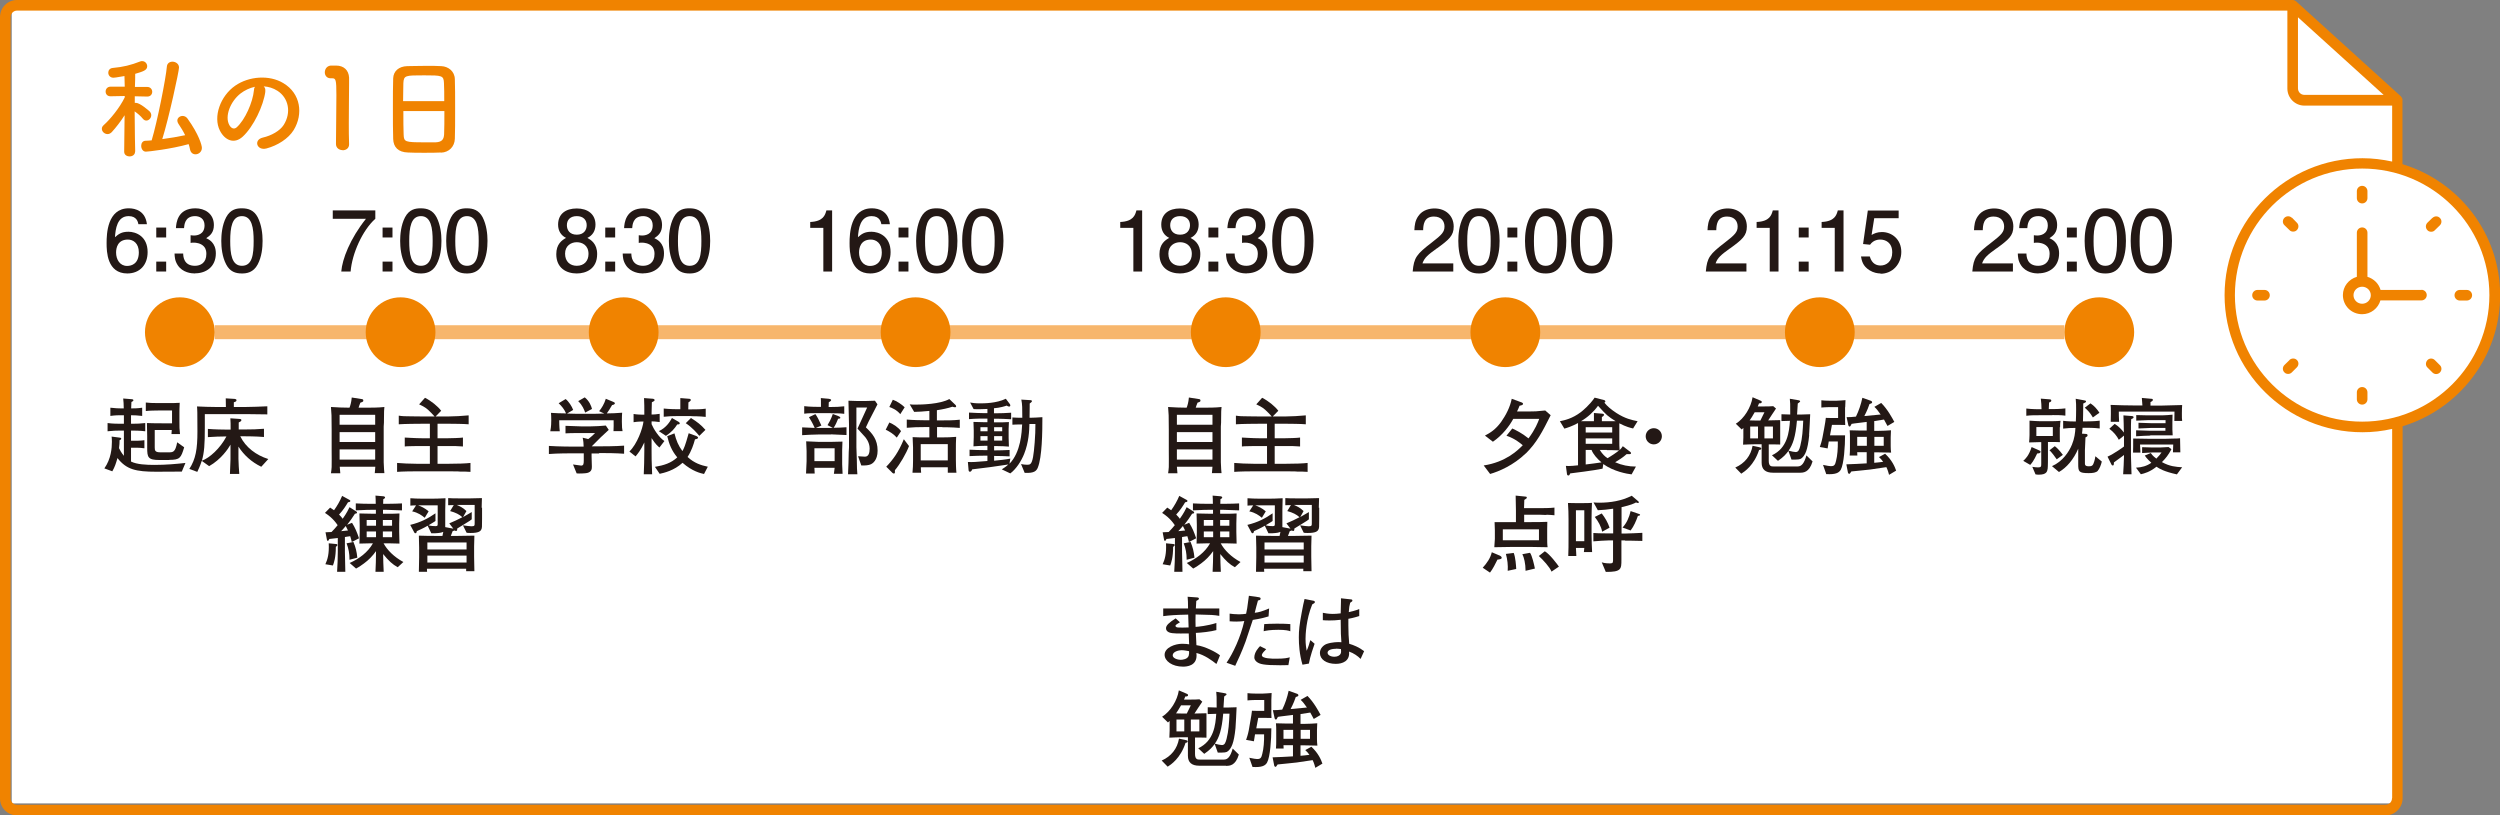 <?xml version="1.0" encoding="UTF-8"?>
<svg id="_レイヤー_2" data-name="レイヤー 2" xmlns="http://www.w3.org/2000/svg" viewBox="0 0 179.18 58.44">
  <rect x="0" y="0" width="179.18" height="58.44" fill="#808080" stroke="none"/>
  <defs>
    <style>
      .cls-1 {
        fill: #fff;
      }

      .cls-2 {
        fill: #f08300;
      }

      .cls-3 {
        fill: #231815;
      }

      .cls-4 {
        fill: #f7b66c;
      }
    </style>
  </defs>
  <g id="_レイヤー_2-2" data-name="レイヤー 2">
    <polyline class="cls-1" points="171.73 7.56 171.73 57.58 .84 57.58 .84 .37 164.31 .37 170.23 5.94 171.73 7.56"/>
    <circle class="cls-1" cx="169.23" cy="21.05" r="9.34"/>
    <g>
      <path class="cls-2" d="M172.19,11.77v-4.61c0-.08-.03-.15-.08-.21-.01-.02-.02-.03-.04-.05,0,0,0,0,0,0L164.57.1c-.07-.06-.16-.1-.26-.1H1.22C.54,0,0,.55,0,1.23v55.99c0,.67.54,1.22,1.22,1.22h169.76c.67,0,1.22-.55,1.22-1.23v-26.66c4.04-1.23,6.99-4.97,6.99-9.39s-2.95-8.16-6.99-9.39h0ZM164.69,1.23l6.15,5.57h-5.68c-.26,0-.46-.21-.46-.47V1.23s0,0,0,0ZM171.44,57.21c0,.26-.21.47-.46.47H1.22c-.26,0-.46-.21-.46-.47V1.23c0-.26.21-.47.46-.47h162.72v5.58c0,.68.55,1.23,1.22,1.23h6.29v4.01c-.69-.15-1.4-.24-2.13-.24-5.45,0-9.88,4.4-9.88,9.82s4.43,9.82,9.88,9.82c.73,0,1.44-.08,2.13-.24v26.47ZM169.3,30.22c-5.03,0-9.12-4.07-9.12-9.07s4.09-9.07,9.12-9.07,9.12,4.07,9.12,9.07c0,5-4.09,9.07-9.12,9.07Z"/>
      <path class="cls-2" d="M169.3,14.58c.21,0,.38-.17.38-.38v-.5c0-.21-.17-.38-.38-.38s-.38.17-.38.38v.5c0,.21.17.38.38.38Z"/>
      <path class="cls-2" d="M169.3,27.74c-.21,0-.38.17-.38.38v.5c0,.21.17.38.38.38s.38-.17.38-.38v-.5c0-.21-.17-.38-.38-.38Z"/>
      <path class="cls-2" d="M174.34,15.61l-.36.35c-.15.15-.15.39,0,.54.07.08.17.11.27.11s.19-.03.26-.11l.36-.35c.15-.15.15-.39,0-.53-.14-.15-.38-.15-.53,0h0Z"/>
      <path class="cls-2" d="M164.09,25.81l-.36.35c-.15.15-.15.39,0,.53.07.08.17.11.27.11s.19-.04.26-.11l.36-.36c.15-.15.15-.39,0-.53-.14-.14-.38-.14-.53,0h0Z"/>
      <path class="cls-2" d="M176.8,20.78h-.5c-.21,0-.38.17-.38.38s.17.38.38.38h.5c.21,0,.38-.17.38-.38,0-.21-.17-.38-.38-.38Z"/>
      <path class="cls-2" d="M162.3,20.78h-.5c-.21,0-.38.17-.38.38s.17.38.38.38h.5c.21,0,.38-.17.38-.38s-.17-.38-.38-.38Z"/>
      <path class="cls-2" d="M174.51,25.81c-.15-.15-.39-.15-.53,0s-.15.39,0,.53l.36.36c.07.07.17.11.26.11.1,0,.2-.04.27-.11.15-.15.15-.39,0-.53l-.35-.35Z"/>
      <path class="cls-2" d="M164.26,15.61c-.15-.15-.39-.14-.53,0-.15.15-.15.39,0,.53l.36.35c.07.08.17.11.26.11.1,0,.2-.03.27-.11.15-.15.15-.39,0-.53l-.35-.36Z"/>
      <path class="cls-2" d="M173.56,20.78h-2.94c-.13-.45-.48-.8-.94-.94v-3.16c0-.21-.17-.38-.38-.38s-.38.17-.38.38v3.16c-.58.17-1,.69-1,1.31,0,.76.61,1.37,1.38,1.37.63,0,1.15-.43,1.31-.99h2.94c.21,0,.38-.17.38-.38,0-.21-.17-.38-.38-.38h0ZM169.3,21.77c-.34,0-.62-.27-.62-.61s.28-.61.62-.61.62.27.62.61c0,.34-.28.61-.62.61Z"/>
    </g>
    <rect class="cls-4" x="15.39" y="23.31" width="132.57" height="1"/>
    <g>
      <circle class="cls-2" cx="12.89" cy="23.81" r="2.5"/>
      <circle class="cls-2" cx="28.71" cy="23.81" r="2.5"/>
      <circle class="cls-2" cx="44.7" cy="23.81" r="2.5"/>
      <circle class="cls-2" cx="65.62" cy="23.81" r="2.5"/>
      <circle class="cls-2" cx="87.85" cy="23.81" r="2.5"/>
      <circle class="cls-2" cx="107.89" cy="23.81" r="2.5"/>
      <circle class="cls-2" cx="130.43" cy="23.81" r="2.5"/>
      <circle class="cls-2" cx="150.46" cy="23.81" r="2.5"/>
    </g>
    <g>
      <path class="cls-3" d="M9.13,19.6c-1.46,0-1.49-1.57-1.49-2.18,0-.65.05-2.49,1.59-2.49.49,0,1.19.2,1.3,1.14h-.61c-.03-.16-.12-.58-.7-.58-.83,0-.94.93-.98,1.51.26-.22.46-.39.97-.39s1.37.31,1.37,1.46c0,.91-.56,1.53-1.46,1.53ZM9.17,17.17c-.74,0-.85.6-.85.93,0,.5.27.96.79.96.34,0,.84-.17.84-.98,0-.64-.4-.91-.78-.91Z"/>
      <path class="cls-3" d="M11.2,17.02v-.71h.71v.71h-.71ZM11.2,19.46v-.71h.71v.71h-.71Z"/>
      <path class="cls-3" d="M13.98,19.6c-.27,0-.89-.06-1.24-.59-.21-.32-.22-.6-.23-.84h.62c0,.21.04.88.84.88.39,0,.82-.2.82-.85,0-.33-.11-.47-.2-.56-.21-.21-.54-.25-.7-.25-.05,0-.16,0-.23.02v-.55c.11.02.23.02.25.02.19,0,.75-.06.75-.73,0-.5-.37-.66-.68-.66-.75,0-.77.66-.79.86h-.58c.02-.35.1-1.42,1.4-1.42.64,0,1.32.36,1.32,1.2,0,.53-.27.76-.55.94.17.08.69.31.69,1.09,0,.96-.7,1.43-1.49,1.43Z"/>
      <path class="cls-3" d="M18.47,18.95c-.31.59-.8.65-1.13.65-.46,0-.86-.13-1.13-.65-.29-.55-.35-1.22-.35-1.69,0-.41.05-1.12.35-1.69.31-.58.76-.64,1.13-.64.45,0,.86.13,1.13.64.28.55.35,1.19.35,1.69s-.06,1.14-.35,1.69ZM17.34,15.49c-.71,0-.84.8-.84,1.78,0,.91.1,1.78.84,1.78s.84-.8.84-1.78c0-.91-.11-1.78-.84-1.78Z"/>
    </g>
    <g>
      <path class="cls-3" d="M25.13,19.46h-.67c.07-.88.62-2.34,1.77-3.78h-2.38v-.6h3.05v.6c-.92.82-1.67,2.5-1.77,3.78Z"/>
      <path class="cls-3" d="M27.42,17.02v-.71h.71v.71h-.71ZM27.42,19.46v-.71h.71v.71h-.71Z"/>
      <path class="cls-3" d="M31.29,18.95c-.31.59-.8.65-1.13.65-.46,0-.86-.13-1.13-.65-.29-.55-.35-1.22-.35-1.69,0-.41.05-1.12.35-1.69.31-.58.76-.64,1.13-.64.45,0,.86.13,1.13.64.28.55.35,1.19.35,1.69s-.06,1.14-.35,1.69ZM30.17,15.49c-.71,0-.84.8-.84,1.78,0,.91.1,1.78.84,1.78s.84-.8.84-1.78c0-.91-.11-1.78-.84-1.78Z"/>
      <path class="cls-3" d="M34.59,18.95c-.31.59-.8.65-1.13.65-.46,0-.86-.13-1.13-.65-.29-.55-.35-1.22-.35-1.69,0-.41.05-1.12.35-1.69.31-.58.76-.64,1.13-.64.45,0,.86.13,1.13.64.28.55.35,1.19.35,1.69s-.06,1.14-.35,1.69ZM33.47,15.49c-.71,0-.84.8-.84,1.78,0,.91.1,1.78.84,1.78s.84-.8.84-1.78c0-.91-.11-1.78-.84-1.78Z"/>
    </g>
    <g>
      <path class="cls-3" d="M41.34,19.6c-.75,0-1.47-.39-1.47-1.38,0-.73.4-1,.7-1.17-.35-.17-.57-.49-.57-.95,0-.78.56-1.16,1.34-1.16s1.34.41,1.34,1.16c0,.46-.22.78-.58.95.25.14.7.41.7,1.16,0,1.06-.79,1.39-1.47,1.39ZM41.34,17.36c-.41,0-.84.25-.84.82s.36.87.84.87c.53,0,.84-.35.84-.85,0-.63-.46-.84-.84-.84ZM41.34,15.49c-.47,0-.71.27-.71.65,0,.35.2.68.71.68s.71-.34.71-.68c0-.38-.25-.65-.71-.65Z"/>
      <path class="cls-3" d="M43.38,17.02v-.71h.71v.71h-.71ZM43.38,19.46v-.71h.71v.71h-.71Z"/>
      <path class="cls-3" d="M46.1,19.6c-.27,0-.89-.06-1.24-.59-.21-.32-.22-.6-.23-.84h.62c0,.21.04.88.84.88.39,0,.82-.2.82-.85,0-.33-.11-.47-.2-.56-.21-.21-.54-.25-.7-.25-.05,0-.16,0-.23.02v-.55c.11.02.23.02.25.02.19,0,.75-.06.75-.73,0-.5-.37-.66-.68-.66-.75,0-.77.66-.79.86h-.58c.02-.35.1-1.42,1.4-1.42.64,0,1.32.36,1.32,1.2,0,.53-.27.76-.55.94.17.08.69.31.69,1.09,0,.96-.7,1.43-1.49,1.43Z"/>
      <path class="cls-3" d="M50.55,18.95c-.31.59-.8.65-1.13.65-.46,0-.86-.13-1.13-.65-.29-.55-.35-1.22-.35-1.69,0-.41.05-1.12.35-1.69.31-.58.76-.64,1.13-.64.45,0,.86.13,1.13.64.28.55.35,1.19.35,1.69s-.06,1.14-.35,1.69ZM49.43,15.49c-.71,0-.84.8-.84,1.78,0,.91.1,1.78.84,1.78s.84-.8.84-1.78c0-.91-.11-1.78-.84-1.78Z"/>
    </g>
    <g>
      <path class="cls-3" d="M59.01,19.46v-3.13h-.94v-.42c.94-.04,1.07-.5,1.16-.83h.41v4.38h-.64Z"/>
      <path class="cls-3" d="M62.38,19.6c-1.46,0-1.49-1.57-1.49-2.18,0-.65.05-2.49,1.6-2.49.49,0,1.19.2,1.29,1.14h-.61c-.03-.16-.12-.58-.7-.58-.83,0-.94.93-.98,1.51.26-.22.46-.39.97-.39s1.37.31,1.37,1.46c0,.91-.56,1.53-1.46,1.53ZM62.42,17.17c-.74,0-.85.6-.85.93,0,.5.27.96.79.96.34,0,.84-.17.84-.98,0-.64-.4-.91-.78-.91Z"/>
      <path class="cls-3" d="M64.4,17.02v-.71h.71v.71h-.71ZM64.4,19.46v-.71h.71v.71h-.71Z"/>
      <path class="cls-3" d="M68.27,18.95c-.31.59-.8.65-1.13.65-.46,0-.86-.13-1.13-.65-.29-.55-.35-1.22-.35-1.69,0-.41.05-1.12.35-1.69.31-.58.76-.64,1.13-.64.45,0,.86.13,1.13.64.28.55.35,1.19.35,1.69s-.06,1.14-.35,1.69ZM67.14,15.49c-.71,0-.84.8-.84,1.78,0,.91.1,1.78.84,1.78s.84-.8.84-1.78c0-.91-.11-1.78-.84-1.78Z"/>
      <path class="cls-3" d="M71.57,18.95c-.31.59-.8.65-1.13.65-.46,0-.86-.13-1.13-.65-.29-.55-.35-1.22-.35-1.69,0-.41.05-1.12.35-1.69.31-.58.76-.64,1.13-.64.45,0,.86.13,1.13.64.28.55.35,1.19.35,1.69s-.06,1.14-.35,1.69ZM70.45,15.49c-.71,0-.84.8-.84,1.78,0,.91.1,1.78.84,1.78s.84-.8.84-1.78c0-.91-.11-1.78-.84-1.78Z"/>
    </g>
    <g>
      <path class="cls-3" d="M81.23,19.46v-3.13h-.94v-.42c.94-.04,1.07-.5,1.16-.83h.41v4.38h-.64Z"/>
      <path class="cls-3" d="M84.58,19.6c-.76,0-1.48-.39-1.48-1.38,0-.73.4-1,.7-1.17-.35-.17-.57-.49-.57-.95,0-.78.56-1.16,1.34-1.16s1.34.41,1.34,1.16c0,.46-.22.78-.58.95.25.14.7.41.7,1.16,0,1.06-.79,1.39-1.47,1.39ZM84.58,17.36c-.41,0-.84.25-.84.82s.36.87.84.87c.53,0,.84-.35.84-.85,0-.63-.46-.84-.84-.84ZM84.58,15.49c-.47,0-.71.27-.71.65,0,.35.2.68.71.68s.71-.34.71-.68c0-.38-.25-.65-.71-.65Z"/>
      <path class="cls-3" d="M86.61,17.02v-.71h.71v.71h-.71ZM86.61,19.46v-.71h.71v.71h-.71Z"/>
      <path class="cls-3" d="M89.34,19.6c-.27,0-.89-.06-1.24-.59-.21-.32-.22-.6-.23-.84h.62c0,.21.04.88.84.88.39,0,.82-.2.82-.85,0-.33-.11-.47-.2-.56-.21-.21-.54-.25-.7-.25-.05,0-.16,0-.23.02v-.55c.11.02.23.02.25.02.19,0,.75-.06.75-.73,0-.5-.37-.66-.68-.66-.75,0-.77.66-.79.86h-.58c.02-.35.1-1.42,1.4-1.42.63,0,1.32.36,1.32,1.2,0,.53-.27.76-.55.94.17.08.69.31.69,1.09,0,.96-.7,1.43-1.49,1.43Z"/>
      <path class="cls-3" d="M93.79,18.95c-.31.59-.8.65-1.13.65-.46,0-.86-.13-1.13-.65-.29-.55-.35-1.22-.35-1.69,0-.41.05-1.12.35-1.69.31-.58.76-.64,1.13-.64.45,0,.86.13,1.13.64.28.55.35,1.19.35,1.69s-.06,1.14-.35,1.69ZM92.66,15.49c-.71,0-.84.8-.84,1.78,0,.91.1,1.78.84,1.78s.84-.8.84-1.78c0-.91-.11-1.78-.84-1.78Z"/>
    </g>
    <g>
      <path class="cls-3" d="M102.97,17.81c-.62.45-.88.66-1.02,1.07h2.21v.58h-2.91c.09-1.01.28-1.24,1.37-2.08.73-.56.91-.76.91-1.15,0-.34-.2-.71-.76-.71-.74,0-.76.65-.77.98h-.63c.02-.36.05-.68.28-1.01.31-.46.84-.55,1.17-.55.79,0,1.37.52,1.37,1.3,0,.65-.33.93-1.21,1.57Z"/>
      <path class="cls-3" d="M107.13,18.95c-.31.59-.8.65-1.13.65-.46,0-.86-.13-1.13-.65-.29-.55-.35-1.22-.35-1.69,0-.41.05-1.12.35-1.69.31-.58.76-.64,1.13-.64.45,0,.86.13,1.13.64.28.55.35,1.19.35,1.69s-.06,1.14-.35,1.69ZM106,15.49c-.71,0-.84.8-.84,1.78,0,.91.1,1.78.84,1.78s.84-.8.84-1.78c0-.91-.11-1.78-.84-1.78Z"/>
      <path class="cls-3" d="M108.04,17.02v-.71h.71v.71h-.71ZM108.04,19.46v-.71h.71v.71h-.71Z"/>
      <path class="cls-3" d="M111.91,18.95c-.31.59-.8.65-1.13.65-.46,0-.86-.13-1.13-.65-.29-.55-.35-1.22-.35-1.69,0-.41.05-1.12.35-1.69.31-.58.76-.64,1.13-.64.45,0,.86.13,1.13.64.28.55.35,1.19.35,1.69s-.06,1.14-.35,1.69ZM110.78,15.49c-.71,0-.84.8-.84,1.78,0,.91.1,1.78.84,1.78s.84-.8.84-1.78c0-.91-.11-1.78-.84-1.78Z"/>
      <path class="cls-3" d="M115.21,18.95c-.31.59-.8.65-1.13.65-.46,0-.86-.13-1.13-.65-.29-.55-.35-1.22-.35-1.69,0-.41.05-1.12.35-1.69.31-.58.76-.64,1.13-.64.45,0,.86.13,1.13.64.28.55.35,1.19.35,1.69s-.06,1.14-.35,1.69ZM114.08,15.49c-.71,0-.84.8-.84,1.78,0,.91.1,1.78.84,1.78s.84-.8.84-1.78c0-.91-.11-1.78-.84-1.78Z"/>
    </g>
    <g>
      <path class="cls-3" d="M123.98,17.81c-.62.45-.88.66-1.02,1.07h2.21v.58h-2.91c.09-1.01.28-1.24,1.37-2.08.73-.56.91-.76.91-1.15,0-.34-.2-.71-.76-.71-.74,0-.76.65-.77.98h-.63c.02-.36.05-.68.28-1.01.31-.46.84-.55,1.17-.55.79,0,1.37.52,1.37,1.3,0,.65-.33.93-1.21,1.57Z"/>
      <path class="cls-3" d="M126.84,19.46v-3.13h-.94v-.42c.94-.04,1.07-.5,1.16-.83h.41v4.38h-.64Z"/>
      <path class="cls-3" d="M128.92,17.02v-.71h.71v.71h-.71ZM128.92,19.46v-.71h.71v.71h-.71Z"/>
      <path class="cls-3" d="M131.5,19.46v-3.13h-.94v-.42c.94-.04,1.07-.5,1.16-.83h.41v4.38h-.64Z"/>
      <path class="cls-3" d="M134.79,19.6c-.22,0-.51-.05-.8-.23-.49-.31-.55-.68-.61-.99h.63c.16.56.52.65.78.65.4,0,.83-.28.83-.94,0-.73-.51-.92-.85-.92-.09,0-.49,0-.74.37l-.5-.05.34-2.4h2.21v.55h-1.75l-.19,1.2c.17-.1.41-.21.74-.21.72,0,1.39.53,1.39,1.42s-.64,1.57-1.49,1.57Z"/>
    </g>
    <g>
      <path class="cls-3" d="M143.08,17.81c-.62.45-.88.66-1.02,1.07h2.21v.58h-2.91c.09-1.01.28-1.24,1.37-2.08.73-.56.91-.76.91-1.15,0-.34-.2-.71-.76-.71-.74,0-.76.65-.77.98h-.63c.02-.36.05-.68.28-1.01.31-.46.84-.55,1.17-.55.79,0,1.37.52,1.37,1.3,0,.65-.33.93-1.21,1.57Z"/>
      <path class="cls-3" d="M146.09,19.6c-.27,0-.89-.06-1.24-.59-.21-.32-.22-.6-.23-.84h.62c0,.21.04.88.84.88.39,0,.82-.2.82-.85,0-.33-.11-.47-.2-.56-.21-.21-.54-.25-.7-.25-.05,0-.16,0-.23.02v-.55c.11.02.23.02.25.02.19,0,.75-.06.75-.73,0-.5-.37-.66-.68-.66-.75,0-.77.66-.79.86h-.58c.02-.35.1-1.42,1.4-1.42.64,0,1.32.36,1.32,1.2,0,.53-.27.76-.55.94.17.08.69.31.69,1.09,0,.96-.7,1.43-1.49,1.43Z"/>
      <path class="cls-3" d="M148.14,17.02v-.71h.71v.71h-.71ZM148.14,19.46v-.71h.71v.71h-.71Z"/>
      <path class="cls-3" d="M152.02,18.95c-.31.59-.8.65-1.13.65-.46,0-.86-.13-1.13-.65-.29-.55-.35-1.22-.35-1.69,0-.41.05-1.12.35-1.69.31-.58.76-.64,1.13-.64.45,0,.86.13,1.13.64.28.55.35,1.19.35,1.69s-.06,1.14-.35,1.69ZM150.89,15.49c-.71,0-.84.8-.84,1.78,0,.91.1,1.78.84,1.78s.84-.8.84-1.78c0-.91-.11-1.78-.84-1.78Z"/>
      <path class="cls-3" d="M155.32,18.95c-.31.59-.8.65-1.13.65-.46,0-.86-.13-1.13-.65-.29-.55-.35-1.22-.35-1.69,0-.41.05-1.12.35-1.69.31-.58.76-.64,1.13-.64.45,0,.86.13,1.13.64.28.55.35,1.19.35,1.69s-.06,1.14-.35,1.69ZM154.19,15.49c-.71,0-.84.8-.84,1.78,0,.91.1,1.78.84,1.78s.84-.8.84-1.78c0-.91-.11-1.78-.84-1.78Z"/>
    </g>
    <g>
      <path class="cls-3" d="M13.04,33.8c-.29,0-1.58.01-1.84.01-1.47,0-2.14-.16-2.78-.98-.12.41-.18.61-.37.95l-.57-.21c.48-.68.54-1.45.54-1.91,0-.16-.01-.26-.02-.37l.61.08s.08.01.08.07c0,.06-.07.09-.12.11,0,.19-.01.34-.04.57.07.14.16.32.35.55v-1.81h-.27c-.23,0-.56.01-.9.05v-.59c.35.05.76.05.9.05h.27v-.61h-.21c-.11,0-.44,0-.76.05v-.59c.3.04.64.05.76.05h.2c-.01-.34-.01-.46-.04-.71l.61.05c.05,0,.12.01.12.08,0,.05-.04.07-.14.12-.01.12-.01.16-.02.46.17,0,.48,0,.79-.05v.59c-.29-.04-.62-.05-.8-.05v.61h.11c.28,0,.59-.01.91-.05v.59c-.37-.05-.8-.05-.91-.05h-.11v.73h.43c.23,0,.43-.03.53-.04v.58c-.19-.03-.41-.04-.49-.04h-.47v.99c.42.21,1.1.24,1.68.24.85,0,1.58-.07,2.22-.14l-.26.62ZM12.13,32.97h-.69c-.84,0-.89-.19-.89-.88v-.83c0-.29-.01-.67-.02-.94.25.01.47.02,1.15.02h.65v-.92h-.92c-.25,0-.72.01-.96.04v-.61c.28.03.44.04.86.04h.74c.35,0,.53,0,.83-.02-.02.43-.02.52-.02.75v.58c0,.38,0,.59.04.91h-.61c.01-.13.01-.16.02-.29h-1.22v1.25c0,.23.03.35.42.35h.55c.35,0,.5,0,.64-.72l.5.36c-.23.76-.3.9-1.07.9Z"/>
      <path class="cls-3" d="M18.7,33.44c-.66-.32-1.22-.82-1.61-1.43v.88c0,.11.04.97.06,1.08h-.67c0-.17.04-.89.04-1.04v-1.06c-.16.29-.68,1.06-1.53,1.54l-.53-.38c-.13.4-.25.64-.32.79l-.57-.21c.46-.71.58-1.43.58-2.67,0-1.48-.01-1.61-.03-1.81.31.02,1.04.04,1.38.04h.69c0-.18,0-.44-.01-.62l.64.04s.13.01.13.09c0,.11-.12.13-.19.15,0,.07,0,.1,0,.34h.83c.23,0,1.31-.03,1.57-.05v.58c-.19,0-1.48-.02-1.52-.02h-2.96v.96c0,1.23-.04,1.78-.21,2.38.54-.19,1.31-.88,1.76-1.74-.44,0-.88.02-1.33.05v-.59c.46.04,1.13.05,1.34.05h.29c0-.4,0-.53-.02-.81l.58.04c.16.01.21.02.21.09s-.05.1-.19.17c0,.15,0,.18,0,.5h.46c.45,0,.9-.01,1.35-.05v.59c-.58-.05-1.3-.05-1.35-.05h-.35c.39.8,1.15,1.36,2.01,1.63l-.5.55Z"/>
    </g>
    <g>
      <path class="cls-3" d="M42.95,32.5h-.55v.21c0,.11.02.61.02.73,0,.14,0,.38-.34.46-.12.03-.58.05-.75.03l-.26-.64c.1.02.53.08.58.08.18,0,.19-.13.19-.4v-.48h-.73c-.22,0-1.14,0-1.77.05v-.58c.71.05,1.73.05,1.77.05h.72c0-.2-.02-.43-.07-.64l.4.1c.11-.08.29-.23.49-.43h-1.31c-.27,0-.54,0-.81.02v-.54c.1,0,.95.04,1.12.04h.67c.27,0,.85-.03,1.1-.06l.21.31c-.08.07-.48.44-.56.52l-.25.25-.41.41h.53c.26,0,1.2,0,1.79-.05v.58c-.56-.04-1.23-.05-1.79-.05ZM43.97,30.91c.01-.36.02-.4.01-.79h-3.9c0,.05,0,.47.04.79h-.68c.02-.12.07-.32.07-.8,0-.24-.01-.38-.02-.52.17.02.86.04,1.08.04-.12-.29-.31-.52-.53-.73l.5-.3c.22.17.45.53.54.78l-.44.26c.08,0,.71.02.75.02h1.12s.73-.02.8-.02l-.37-.17c.17-.2.37-.52.48-.89l.53.22s.12.05.12.09c0,.11-.14.13-.2.14-.11.2-.32.53-.38.6.3,0,.74-.02,1.1-.05-.01.13-.02.32-.02.62,0,.4.02.56.05.7h-.64ZM41.94,29.57c-.07-.2-.19-.52-.5-.82l.47-.27c.34.27.47.63.52.83l-.49.26Z"/>
      <path class="cls-3" d="M47.28,32.08c-.1-.07-.28-.21-.58-.68v.92c0,.45,0,.71.04,1.67h-.6c.02-.5.04-1.07.04-1.69v-.59c-.25.56-.51.86-.63,1l-.44-.35c.56-.54.95-1.64,1.01-2.15h-.08s-.35,0-.63.05v-.59c.22.04.53.05.63.05h.14c0-.64,0-.7-.02-1.19l.65.05s.11.03.11.09c0,.07-.1.11-.2.16,0,.12-.02.67-.02.77v.11c.1,0,.37-.01.58-.05v.59c-.23-.04-.51-.05-.58-.05v.2c.14.34.53.96.92,1.21l-.34.44ZM50.45,33.97c-.23-.05-.84-.19-1.53-.8-.61.56-1.33.72-1.64.79l-.34-.5c.65-.11,1.16-.27,1.6-.68-.4-.48-.58-.94-.72-1.52l.52-.2c.13.52.28.88.57,1.27.11-.19.19-.35.45-1.28l.52.19s.15.05.15.13c0,.08-.15.11-.22.12-.1.37-.25.83-.53,1.26.47.44.97.6,1.45.7l-.28.54ZM48.54,30.42c-.2.31-.41.55-.81.82l-.51-.34c.51-.23.79-.66.94-.94l.49.28s.07.05.07.1c0,.08-.09.08-.17.08ZM49.55,29.82h-.98c-.34,0-.67.01-1,.05v-.59c.35.04.85.05,1,.05h.19c0-.09,0-.75,0-.8l.62.05c.07,0,.13.02.13.09,0,.05-.05.08-.07.1-.05.03-.06.04-.1.07,0,.1-.01.37-.01.5h.24c.34,0,.67,0,1.01-.05v.59c-.43-.05-.97-.05-1.01-.05ZM50.11,31.23c-.15-.19-.51-.6-.96-.9l.37-.37c.46.28.72.49,1.04.85l-.44.43Z"/>
    </g>
    <g>
      <path class="cls-3" d="M59.56,31.14h-.89c-.19,0-.99.03-1.18.05v-.56c.37.02.81.04.9.04-.02-.06-.16-.37-.41-.77l.46-.22c.14.19.26.43.43.82l-.4.17s.16,0,.19,0h1.03l-.38-.2c.11-.18.24-.4.38-.8l.44.17c.07.03.1.07.1.1,0,.07-.12.07-.16.07-.08.21-.18.44-.32.65.18,0,.76-.02.92-.04v.56c-.11,0-1.08-.05-1.11-.05ZM59.55,29.61h-.95c-.31,0-.67,0-.96.04v-.54c.39.05.92.05.96.05h.24c0-.42,0-.53-.01-.63l.56.05s.18.02.18.09c0,.06-.08.11-.17.16,0,.11-.01.23-.01.34h.16c.32,0,.64-.01.96-.05v.54c-.29-.04-.66-.04-.96-.04ZM59.77,33.94c.02-.14.03-.2.05-.41h-1.45c0,.07.02.35.02.41h-.62c0-.07.04-.8.04-.88v-.73s-.02-.62-.03-.7c.16.01.8.04.92.04h.83c.13,0,.73-.02.85-.02,0,.1-.02.52-.02.61v1.02c0,.11.03.58.03.68h-.63ZM59.82,32.13h-1.45v.92h1.45v-.92ZM62.43,33.27c-.18.08-.4.1-.7.09l-.23-.66c.38.02.46.03.49.03.26,0,.34-.25.34-.58,0-.47-.31-.82-.37-.88-.05-.06-.41-.44-.5-.55l.69-1.51h-.77v2.85c0,.14.03.74.03.87.01.63.01.76.04,1.06h-.67c.02-.25.05-1.35.05-1.58,0-.05.02-.3.02-.35v-1.62c0-.21-.02-1.16-.04-1.72.07,0,.53.02.61.02h.64c.18,0,.49-.01.65-.02l.18.26c-.67,1.29-.74,1.44-.83,1.65.46.44.84.86.84,1.67,0,.7-.37.92-.47.97Z"/>
      <path class="cls-3" d="M64.28,31.37c-.22-.25-.5-.43-.8-.57l.26-.52c.32.14.63.34.84.62l-.31.47ZM64.14,33.7s0,.14,0,.16c0,.06-.04.08-.07.08-.04,0-.08-.02-.11-.05l-.44-.44c.49-.51.88-1.04,1.26-1.97l.37.49c-.2.54-.66,1.32-1.01,1.73ZM64.53,29.69c-.28-.34-.62-.46-.79-.52l.25-.52c.25.08.64.33.85.54l-.32.5ZM67.52,30.61h-.36v.74h.34c.28,0,.75-.01,1.03-.04-.02.44-.02.56-.02.82v.83c0,.22.01.7.04.92h-.62c0-.21,0-.25,0-.39h-1.93s0,.31.02.39h-.62c.03-.34.04-.56.04-.85v-.96c0-.12-.03-.64-.03-.74.31.02.61.02.91.02h.29v-.74h-.35c-.42,0-.85.01-1.27.05v-.59c.44.04,1.08.05,1.27.05h.35v-.67c-.44.05-.8.06-1.09.07l-.32-.54c.17.02.27.02.4.02.44,0,1.78-.03,2.44-.4l.45.43s.04.05.04.09c0,.04-.03.07-.08.07-.04,0-.13-.02-.19-.04-.32.11-.71.19-1.11.25v.73h.36c.43,0,.85,0,1.28-.05v.59c-.55-.05-1.23-.05-1.28-.05ZM67.93,31.83h-1.94v1.17h1.94v-1.17Z"/>
      <path class="cls-3" d="M74.39,33.5c-.1.23-.23.43-.95.39l-.26-.63c.16.03.29.05.44.05.2,0,.32-.02.42-.55.08-.42.18-1.59.17-2.37h-.43c-.01.46-.04,1.3-.38,2.15-.2.5-.57,1.08-.99,1.39l-.61-.29c.13-.09.28-.17.47-.35-1.12.17-1.49.22-2.59.35-.03.08-.08.17-.16.17-.07,0-.09-.05-.1-.11l-.05-.59c.34.02.58,0,1.4-.07v-.38h-.27c-.18,0-.66.01-1.01.03v-.46c.33.02.79.03,1.01.03h.27v-.31h-.11c-.2,0-.7.02-.89.04.01-.15.02-.52.02-.68v-.45c0-.1-.01-.51-.02-.62.15.01.59.02.77.02h.23v-.26h-.28c-.1,0-.57,0-1.04.04v-.47c.34.02.82.04,1.04.04h.28v-.3c-.26.01-.42.02-.57.02-.13,0-.3,0-.42-.01l-.25-.47c.16.03.36.06.7.06.3,0,1.18,0,1.86-.33l.3.4s.02.05.02.08c0,.04-.02.08-.08.08-.07,0-.15-.05-.18-.07-.1.04-.49.16-.91.19v.36h.2c.22,0,.68-.01,1.03-.04v.47c-.32-.02-.83-.04-1.03-.04h-.2v.26h.19c.26,0,.69,0,.88-.02,0,.12-.02.44-.02.49v.62c0,.1.02.46.02.65-.26-.02-.53-.04-.92-.04h-.14v.31h.1c.21,0,.67-.01,1.01-.03v.46c-.31-.02-.81-.03-1.01-.03h-.1v.34c.41-.04.82-.08,1.16-.15l-.06.37c.82-.84.88-2.28.91-2.82-.34,0-.55.01-.7.02v-.52c.17.02.46.02.71.02,0-.69,0-.94-.07-1.3l.66.04c.05,0,.1.02.1.08,0,.05-.1.11-.16.16v.21c0,.13-.01.7-.01.81h.12c.17,0,.48-.02.8-.04,0,1.06-.02,2.87-.33,3.62ZM70.78,30.62h-.51v.29h.51v-.29ZM70.78,31.26h-.51v.32h.51v-.32ZM71.83,30.62h-.58v.29h.58v-.29ZM71.83,31.26h-.58v.32h.58v-.32Z"/>
    </g>
    <g>
      <path class="cls-3" d="M126.08,32.24c-.36,1.12-1.06,1.57-1.28,1.71l-.43-.44c.68-.3,1.12-.85,1.24-1.56l.43.09c.14.03.19.04.19.11,0,.07-.07.09-.14.1ZM128.99,33.88h-1.92c-.54,0-.81-.24-.81-.71v-1.33h-.41c-.28,0-.65.02-.92.03,0-.04.02-.47.02-.52v-.68c-.06.06-.07.07-.12.11l-.42-.41c.61-.38,1.09-1.18,1.2-1.9l.56.24c.06.02.1.05.1.1,0,.1-.12.1-.2.1-.02.07-.03.08-.09.22h.46c.12,0,.53,0,.65-.02l.2.17c-.05.07-.23.36-.28.42l-.28.43c.23,0,.64-.01.86-.02,0,.04,0,.28,0,.58v.61c0,.11,0,.43,0,.56-.22,0-.61-.02-.82-.01v1.18c0,.4.19.4.33.4h1.75c.27,0,.46-.22.62-.79l.44.43c-.24.81-.67.81-.92.81ZM125.76,29.55c-.14.26-.3.5-.36.58.07,0,.37.01.43.01h.34l.29-.59h-.7ZM126,30.57h-.56v.85h.56v-.85ZM127.07,30.57h-.61v.85h.61v-.85ZM129.67,31.19c-.11,1.1-.3,1.44-.53,1.64-.13.11-.24.11-.74.11l-.22-.62c-.17.23-.34.43-.75.71l-.43-.4c1.12-.52,1.23-1.67,1.29-2.47-.1,0-.52.01-.61.02v-.49c.14,0,.47.01.63.02.01-.7-.01-.95-.03-1.13l.64.11s.1.02.1.07c0,.04-.02.05-.17.16-.01.13-.04.67-.05.79h.32c.1,0,.53-.02.62-.02-.01.24-.06,1.29-.08,1.5ZM128.79,30.15c-.1,1.16-.29,1.71-.6,2.15.22.06.41.1.51.1.2,0,.26-.18.33-.44.15-.58.18-1.15.21-1.81h-.46Z"/>
      <path class="cls-3" d="M132.24,29.2v.7c0,.11,0,.46.01.56-.06,0-.45-.01-.52-.01h-.43l-.14.75h1.08c0,.76-.08,2.06-.31,2.47-.13.22-.37.35-1.04.31l-.23-.66c.07.01.09.02.36.07.12.02.22.02.23.02.23,0,.28-.12.34-.37.1-.37.14-.9.13-1.4h-.65c-.01.08-.07.43-.08.5l-.56-.1c.04-.11.14-.41.19-.68l.12-.64c.07-.4.1-.56.12-.77.05,0,.33.01.38.01h.5v-.78h-.65c-.16,0-.45.02-.55.03v-.52c.18.02.36.03.55.03h.56c.17,0,.44-.03.62-.04-.01.15-.02.35-.02.5ZM135.39,34.02c-.03-.1-.08-.32-.19-.54-1.2.18-1.22.19-1.91.25-.36.04-.45.04-.6.06-.1.15-.11.17-.16.17-.07,0-.1-.13-.1-.17l-.1-.51c.05,0,.12,0,.73-.03.55-.03.61-.04.73-.04v-.8h-.68c0,.11,0,.14.01.24h-.55c.02-.17.02-.44.02-.62v-.61c0-.2,0-.39-.02-.58.27.01.68.02.82.02h.4v-.62c-.14.02-.77.1-.89.11-.05.01-.1.02-.19.03-.08.17-.1.19-.15.19-.06,0-.08-.07-.09-.11l-.12-.56c.23,0,.41-.01.67-.04.21-.43.36-.88.46-1.35l.62.22s.08.04.08.1c0,.07-.08.1-.19.13-.04.13-.16.46-.37.86.33-.03.38-.04,1.17-.11-.19-.28-.31-.42-.45-.55l.49-.28c.46.46.79,1.08.94,1.36l-.49.29c-.07-.13-.08-.16-.25-.46-.55.09-.61.1-.7.11v.7h.33c.15,0,.72-.02.87-.04-.01.27-.02.38-.02.5v.64c0,.15.01.31.03.46-.21,0-.77-.02-.98-.02h-.23v.75c.1,0,.55-.06.64-.07-.09-.13-.19-.24-.3-.34l.44-.24c.5.47.69.92.79,1.21l-.52.31ZM133.8,31.31h-.69v.64h.69v-.64ZM135.01,31.31h-.67v.64h.67v-.64Z"/>
    </g>
    <g>
      <path class="cls-3" d="M146.01,32.5c-.26.56-.41.72-.5.82l-.5-.29c.16-.14.41-.38.6-.99l.54.24c.07.03.1.05.1.1,0,.11-.14.12-.23.12ZM147.09,29.76h-.93c-.31,0-.65,0-.93.04v-.52c.37.05.89.05.93.05h.16c0-.23-.02-.53-.05-.76l.62.05c.07,0,.13.02.13.09,0,.05-.01.08-.16.14,0,.13-.02.34-.02.47h.26c.05,0,.54,0,.93-.05v.52c-.29-.04-.65-.04-.93-.04ZM147.63,30.61v.61c0,.17,0,.35.01.47-.14-.01-.35-.01-.66-.01h-.2v1c0,.18,0,.78-.02.91-.03.2-.08.43-.62.43-.08,0-.14,0-.25-.02l-.23-.54c.13.02.31.04.41.04.23,0,.23-.07.23-.29v-1.52h-.18c-.17,0-.53.01-.69.02.01-.14.03-.38.03-.53v-.49c0-.14,0-.39,0-.54.32.02.63.04.79.04h.79c.35,0,.51-.02.64-.03-.02.08-.03.31-.03.47ZM147.13,30.61h-1.18v.64h1.18v-.64ZM147.41,32.92c-.08-.13-.4-.55-.52-.65l.38-.29c.23.15.56.59.58.62l-.44.32ZM150.36,33.74c-.14.14-.36.17-.66.17-.71,0-.75-.11-.75-.65v-1.1c-.34.79-.84,1.36-1.38,1.67l-.5-.42c.77-.34,1.22-1.03,1.43-1.54.19-.46.23-.86.25-1.2-.29,0-.59.01-.88.05v-.56c.28.04.68.05.91.05.01-.26.02-.5.02-.86,0-.31,0-.47-.03-.77l.59.11c.07.01.15.02.15.08s-.06.09-.2.15c0,.55-.02,1.21-.02,1.28h.32s.52,0,.88-.05v.56c-.38-.05-.85-.05-.88-.05h-.35c0,.09-.01.2-.04.42l.26.02c.08,0,.14.02.14.1s-.07.11-.15.15c-.01.23-.04.83-.04.92v.92c0,.11,0,.23.28.23.2,0,.26-.04.32-.16.02-.05.11-.25.15-.56l.46.38c-.05.24-.17.53-.29.66ZM150,29.92c-.18-.31-.34-.49-.58-.7l.41-.31c.26.17.47.41.64.67l-.47.34Z"/>
      <path class="cls-3" d="M152.75,30.04c0,.08-.02.12-.02.47v2.16c0,.21.03,1.13.04,1.32h-.6c.02-.29.06-1.01.06-1.28v-.1c-.08.07-.19.14-.28.21-.1.07-.3.22-.44.32-.01.19-.01.22-.09.22-.04,0-.07-.03-.09-.07l-.28-.56c.49-.22,1.15-.7,1.18-.73v-.78l-.37.3c-.14-.27-.36-.55-.68-.79l.38-.35c.23.13.53.42.66.62v-.08c0-.28-.02-.88-.03-1.15l.62.05s.11.01.11.08c0,.08-.1.11-.18.14ZM155.84,30.16c0-.11.01-.57.01-.66h-3.99s0,.56.02.73h-.6c0-.16.01-.19.01-.59s0-.46-.02-.62c.41.02,1.25.04,1.7.04h.58c-.02-.28-.04-.45-.04-.54l.66.06c.07,0,.13.01.13.08,0,.07-.07.11-.17.16,0,.07,0,.08,0,.25h.78c.16,0,1.28-.03,1.49-.04-.01.14-.02.31-.02.6s0,.4.02.54h-.56ZM155.74,32.41c0-.08.01-.47.02-.55h-2.38c0,.09.02.49.03.58h-.53c0-.1.02-.74.01-1.01.18,0,1,.02,1.16.02h1.12c.11,0,.64-.02.74-.02.12,0,.18,0,.34-.02,0,.23.01.77.02,1.01h-.53ZM154.11,31.22c-.16,0-.77.03-1.01.05v-.43c.17.01.74.03.92.03h1.18v-.2h-1.01c-.14,0-.79.04-.92.04v-.41c.14,0,.76.03.89.03h1.05v-.22h-1.21c-.11,0-.41.02-.48.02-.11,0-.31.01-.41.02v-.4c.18,0,.66.02.82.02h1.03c.13,0,.62-.03.75-.05,0,.14-.01.38-.01.53v.53c0,.08.02.35.02.42h-1.6ZM156.02,34c-.91-.2-1.26-.41-1.46-.55-.49.39-.87.48-1.12.54l-.35-.47c.42-.02.77-.12,1.1-.35-.03-.03-.35-.32-.47-.52l.43-.18c.05.07.13.2.4.4.2-.2.28-.31.37-.44h-.65c-.12,0-.64.03-.74.04v-.42c.1,0,.56.02.66.02h.68c.06,0,.52-.03.56-.03l.2.16c-.22.41-.4.64-.68.92.56.31.98.34,1.45.37l-.37.5Z"/>
    </g>
    <g>
      <path class="cls-3" d="M86.86,33.92c.01-.11.02-.26.04-.47h-2.55c.03.41.04.45.04.47h-.67c.02-.14.04-.26.05-.44.01-.18,0-.98,0-1.15v-1.53c0-1.09-.01-1.1-.05-1.63.64.04.71.04,1.33.05.05-.13.13-.37.16-.73l.7.11c.07.01.13.02.13.11,0,.04-.01.07-.07.1-.02.01-.12.05-.14.05-.08.2-.09.23-.13.36h.45c.44,0,.97,0,1.4-.05-.02.2-.03.3-.03.85,0,.14,0,.42-.02.55,0,.06,0,.12,0,.16v1.64c0,.25,0,.56,0,.76.02.48.03.61.05.78h-.67ZM86.9,29.73h-2.55v.71h2.55v-.71ZM86.9,30.97h-2.55v.71h2.55v-.71ZM86.9,32.21h-2.55v.73h2.55v-.73Z"/>
      <path class="cls-3" d="M92.93,33.79c-.11,0-.61-.01-.72-.01h-2.3c-.37,0-1.1.01-1.45.04v-.64c.41.03.85.06,1.4.06h.95v-1.27h-.55c-.14,0-.77,0-.9.01-.14,0-.25.01-.35.02v-.64c.08,0,.75.05,1.25.05h.55v-1.04h-.43c-.44,0-1.39.01-1.8.04v-.62c.22.04.47.05.92.05.14,0,.76.01.88.01h.77c-.11-.13-.37-.39-.47-.48-.22-.2-.49-.32-.64-.39l.42-.47c.44.22.92.61,1.16.93l-.4.41h.88c.39,0,1.12-.04,1.49-.08v.64c-.31-.03-1.15-.04-1.49-.04h-.74v1.04h.74c.22,0,.92-.02,1.08-.05v.64c-.24-.02-.43-.03-.55-.03-.37,0-.41,0-.57,0h-.7v1.27h.8c.62,0,1.23-.02,1.56-.06v.64c-.2-.02-.48-.02-.79-.02Z"/>
      <path class="cls-3" d="M85.21,38.84c-.03-.14-.05-.22-.11-.41-.05,0-.37.06-.38.06v1.08c0,.22.02,1.21.03,1.41h-.59c.03-.31.05-1.13.05-1.43v-.99c-.14.02-.5.06-.61.07-.01.04-.05.13-.1.13-.06,0-.07-.05-.07-.08l-.1-.53c.29-.02.32-.02.43-.02.16-.16.3-.32.44-.49-.34-.5-.71-.75-.91-.88l.37-.38c.11.07.16.1.28.19.23-.32.43-.67.58-1.03l.53.29s.06.04.06.07c0,.08-.11.09-.17.1-.15.25-.34.56-.64.88.14.14.21.23.26.3.29-.41.42-.68.49-.83l.49.31s.05.04.05.07c0,.08-.1.08-.15.09-.17.27-.36.54-.56.79l.35-.14c.22.35.35.66.5,1.11l-.5.26ZM84.08,39.19c0,.78-.14,1.16-.21,1.34l-.54-.09c.16-.34.28-.77.24-1.5l.52.05c.05,0,.1.01.1.07,0,.05-.02.06-.1.13ZM84.78,37.7c-.13.15-.14.17-.33.37.12-.01.38-.04.49-.05-.07-.14-.13-.27-.16-.32ZM85.05,40.12c0-.48-.07-.8-.21-1.18l.49-.1c.16.38.24.71.28,1.13l-.56.15ZM88.5,40.65c-.36-.19-.65-.46-1.04-.94.01.58.01.64.04,1.27h-.59c.03-.61.03-.71.04-1.48-.24.34-.53.64-.86.88-.23.18-.42.29-.57.37l-.46-.4c.68-.3,1.3-.76,1.67-1.41h-.15s-.74.02-.82.02c.01-.43.02-.73.02-.77v-.57s-.02-.73-.02-.82c.22,0,.56.02.92.02h.26v-.28h-.34s-.49,0-1.1.04v-.5c.37.02.73.03,1.1.03h.33c0-.26-.01-.4-.02-.59l.58.05s.11.02.11.08-.07.1-.13.13q-.01.26-.01.33h.25c.48,0,.87-.02,1.1-.03v.5c-.49-.02-.92-.04-1.1-.04h-.26v.28h.4c.25,0,.53,0,.78-.02,0,.11-.02.62-.02.73v.6c0,.13.02.71.02.83-.07,0-.74-.02-.77-.02h-.37c.26.48.74.97,1.42,1.34l-.4.37ZM86.95,37.27h-.67v.41h.67v-.41ZM86.95,38.09h-.67v.41h.67v-.41ZM88.11,37.27h-.66v.41h.66v-.41ZM88.11,38.09h-.66v.41h.66v-.41Z"/>
      <path class="cls-3" d="M94.55,36.39v.8c0,.59,0,.66-.06.77-.06.12-.2.24-.75.24-.18,0-.23,0-.3-.02l-.26-.53c.29.04.47.07.61.07.23,0,.23-.05.23-.25v-1.28h-.82c-.06,0-.35,0-.46,0,.18.08.45.19.69.44l-.24.43c.1-.05.53-.31.62-.36v.52c-.06.05-.16.13-.5.33-.08.05-.47.28-.54.33,0,.08,0,.18-.09.18-.02,0-.02,0-.08-.04-.07.02-.09.02-.16.05-.02.07-.03.09-.13.34h.48c.21,0,.81-.01,1.21-.02,0,.18-.02.61-.02.77v.74c0,.3.02,1.01.02,1.04h-.59c0-.12,0-.13,0-.18h-2.81s0,.19.01.22h-.59c.01-.35.02-.69.02-1.03v-.7c0-.22-.02-.76-.02-.86.31.02,1.04.02,1.36.02h.33c.03-.17.04-.19.06-.29-.13.05-.22.08-.58.1-.17,0-.24,0-.28,0l-.26-.54c-.28.17-.65.33-.78.39,0,.05-.02.15-.1.15-.04,0-.06-.02-.08-.06l-.29-.54c.77-.19,1.28-.46,1.81-.83v.55c-.05.04-.07.05-.5.31.18.05.37.06.52.06s.14-.08.14-.2v-1.29h-.88c-.24,0-.4,0-.52,0,.2.07.49.2.75.43l-.28.46c-.2-.17-.48-.37-.9-.46l.28-.43c-.19,0-.28.01-.41.02v-.53c.28.02.57.03.79.03h.8c.11,0,.47,0,.93-.03-.01.19-.02.63-.02.83v1.24l.58.11-.29-.38c.32-.13.63-.28.94-.44-.22-.2-.48-.33-.88-.44l.26-.43c-.1,0-.13,0-.4.01v-.51c.24.02.47.02.8.02h.79c.05,0,.73-.02.83-.02,0,.07-.02.65-.02.69ZM93.44,38.88h-2.81v.5h2.81v-.5ZM93.44,39.82h-2.81v.5h2.81v-.5Z"/>
      <path class="cls-3" d="M87.17,47.58c-.3-.24-.84-.64-1.42-.78.01.11.01.14.01.18,0,.74-.69.8-.97.8-.77,0-1.32-.4-1.32-.85,0-.52.75-.79,1.26-.79.18,0,.43.02.5.04,0-.09-.01-.13-.01-.18,0-.1-.02-.51-.02-.6-.29,0-.88.02-1.17-.02-.1-.01-.46-.06-.46-.35,0-.21.22-.41.69-.71l.31.28c-.17.1-.32.18-.32.25s.06.1.1.11c.05.02.27.02.43.02.11,0,.14,0,.41-.01-.01-.25-.01-.32-.03-.92-.95.02-1.32.05-1.79.11v-.55h1.78c0-.35-.01-.65-.03-.84l.7.05s.11.01.11.08-.06.1-.19.17c-.01.19-.02.33-.03.54h1.68v.53c-.44-.07-.46-.07-1.7-.1-.01.33-.01.56,0,.89.17-.01.83-.07,1.49-.28v.51c-.38.11-1.12.19-1.47.2,0,.14.03.76.04.88.61.08,1.43.51,1.69.73l-.24.59ZM84.69,46.6c-.2,0-.64.1-.64.37,0,.2.32.32.58.32.12,0,.5-.04.57-.31.03-.12.03-.21.02-.31-.07-.01-.34-.07-.54-.07Z"/>
      <path class="cls-3" d="M90.92,44.18c-.31.09-.55.16-1.13.25-.08.25-.44,1.34-.52,1.56-.29.78-.53,1.28-.74,1.73l-.62-.22c.46-.67,1.01-1.83,1.27-2.99-.14.02-.31.04-.57.04-.19,0-.33-.01-.48-.02v-.55c.15.02.39.05.67.05.22,0,.37-.02.51-.04.05-.23.09-.38.2-1.29l.69.1c.1.02.15.03.15.11s-.05.1-.19.13c-.11.38-.13.49-.23.88.28-.03.51-.09,1.03-.31l-.04.58ZM92.35,47.67c-.23.01-.44.01-.59.01-1.22,0-1.45-.09-1.64-.21-.08-.05-.22-.17-.22-.35,0-.37.29-.69.41-.81l.44.22c-.13.13-.31.3-.31.43,0,.25.77.25.99.25.66,0,.82-.05,1.01-.1l-.1.57ZM92.47,45.24c-.11-.04-.32-.1-.84-.1-.61,0-.88.06-1.06.1l.04-.51c.2-.01.49-.03.91-.03s.68.01.96.03v.52Z"/>
      <path class="cls-3" d="M94.05,43.32c-.44,1.07-.48,2.19-.48,2.47,0,.41.05.65.08.85.05-.11.1-.21.16-.41.07-.25.08-.28.11-.35l.3.26c-.05.13-.33.94-.41,1.42l-.46.08c-.22-.76-.26-1.44-.26-1.96s.04-.88.21-1.8c.08-.43.13-.68.2-.95l.66.13s.08.03.08.08c0,.07-.02.08-.19.18ZM97.51,47.22c-.18-.19-.49-.41-.82-.52.07.69-.48.88-.95.88-.68,0-1.14-.32-1.14-.78,0-.35.29-.58.49-.65.37-.13.81-.13.86-.13.09,0,.13,0,.19.01-.04-.47-.04-.62-.05-1.61-.35.04-.52.05-.81.05-.22,0-.35-.01-.47-.02v-.53c.14.03.41.08.71.08.16,0,.32-.01.57-.04,0-.1.02-.69.02-.84,0-.1,0-.14,0-.24l.73.08s.09,0,.09.08c0,.05-.02.07-.16.16-.05.19-.08.34-.1.67.17-.04.47-.1.75-.22v.5c-.41.14-.73.19-.78.2,0,.05,0,.46,0,.49,0,.42.02.88.06,1.3.31.09.71.25,1.07.53l-.25.55ZM95.76,46.5c-.38,0-.61.11-.61.28s.22.29.49.29c.22,0,.39-.09.45-.23.04-.09.03-.19.02-.32-.09-.01-.21-.03-.36-.03Z"/>
      <path class="cls-3" d="M84.97,53.24c-.36,1.12-1.06,1.57-1.28,1.71l-.43-.44c.68-.3,1.12-.85,1.24-1.57l.43.09c.14.03.19.04.19.11,0,.07-.07.09-.14.1ZM87.87,54.88h-1.92c-.54,0-.81-.24-.81-.71v-1.33h-.41c-.28,0-.65.02-.92.03,0-.04.02-.47.02-.52v-.68c-.06.06-.07.07-.12.11l-.42-.41c.61-.38,1.09-1.17,1.2-1.89l.56.24c.06.02.1.05.1.1,0,.1-.12.1-.2.1-.02.07-.03.08-.09.22h.46c.12,0,.53,0,.65-.02l.2.17c-.05.07-.23.36-.28.42l-.28.43c.23,0,.64-.01.86-.02,0,.04,0,.28,0,.58v.61c0,.11,0,.43,0,.56-.22,0-.61-.02-.82-.01v1.18c0,.4.19.4.33.4h1.75c.27,0,.46-.22.62-.79l.44.43c-.24.81-.67.81-.92.81ZM84.65,50.55c-.14.26-.31.5-.36.58.07,0,.37.01.43.01h.34l.29-.59h-.7ZM84.88,51.57h-.56v.85h.56v-.85ZM85.96,51.57h-.61v.85h.61v-.85ZM88.55,52.19c-.11,1.1-.3,1.44-.53,1.64-.13.11-.24.11-.74.11l-.22-.62c-.17.23-.34.43-.75.71l-.43-.4c1.12-.52,1.24-1.67,1.29-2.47-.1,0-.52.01-.61.02v-.49c.14,0,.47.01.64.02.01-.7-.01-.95-.03-1.13l.64.11s.1.02.1.07c0,.04-.02.05-.17.16-.01.13-.04.67-.05.79h.32c.1,0,.53-.02.62-.02-.01.24-.06,1.29-.08,1.5ZM87.67,51.15c-.1,1.16-.29,1.71-.6,2.15.22.06.41.1.51.1.2,0,.26-.18.33-.44.15-.58.18-1.15.21-1.81h-.46Z"/>
      <path class="cls-3" d="M91.12,50.2v.7c0,.11,0,.46.01.56-.06,0-.45-.01-.52-.01h-.43l-.14.75h1.08c0,.76-.08,2.06-.31,2.46-.13.22-.37.35-1.04.31l-.23-.66c.07.01.09.02.36.07.12.02.22.02.23.02.23,0,.28-.12.34-.37.1-.37.14-.9.13-1.4h-.65c-.01.08-.07.43-.08.5l-.56-.1c.04-.11.14-.41.19-.68l.11-.64c.07-.4.1-.56.12-.77.05,0,.33.01.38.01h.5v-.78h-.65c-.16,0-.45.02-.55.03v-.52c.18.02.36.03.55.03h.56c.17,0,.44-.03.62-.04-.01.15-.02.35-.02.5ZM94.27,55.02c-.03-.1-.08-.32-.19-.54-1.2.18-1.22.19-1.91.25-.36.04-.45.04-.6.06-.1.15-.11.17-.16.17-.07,0-.1-.13-.1-.17l-.1-.51c.05,0,.12,0,.73-.03.55-.03.61-.04.73-.04v-.8h-.68c0,.11,0,.14.01.24h-.55c.02-.17.02-.44.02-.62v-.61c0-.2,0-.39-.02-.58.27.01.68.02.82.02h.4v-.62c-.14.02-.77.1-.89.11-.05.01-.1.02-.19.03-.08.17-.1.19-.15.19-.06,0-.08-.07-.09-.11l-.12-.56c.23,0,.41-.01.67-.04.21-.43.36-.88.46-1.35l.62.22s.08.04.08.1c0,.07-.08.1-.19.13-.04.13-.16.46-.37.86.33-.03.38-.04,1.17-.11-.19-.28-.31-.42-.45-.55l.49-.28c.46.46.79,1.08.94,1.36l-.49.29c-.07-.13-.08-.16-.25-.46-.55.09-.61.1-.7.11v.7h.33c.15,0,.72-.02.87-.04-.01.27-.02.38-.02.5v.64c0,.15.01.31.03.46-.22,0-.77-.02-.98-.02h-.23v.75c.1,0,.55-.06.64-.07-.09-.13-.19-.24-.3-.34l.44-.24c.5.47.69.92.79,1.21l-.52.31ZM92.68,52.31h-.69v.64h.69v-.64ZM93.89,52.31h-.67v.64h.67v-.64Z"/>
    </g>
    <g>
      <path class="cls-3" d="M109.35,32.5c-.88.85-1.92,1.29-2.55,1.47l-.46-.61c1.58-.24,2.44-1.08,2.8-1.45-.56-.47-.96-.61-1.17-.68l.42-.52c.27.13.68.32,1.16.71.49-.65.68-1.16.77-1.4h-1.86c-.27.5-.76,1.16-1.46,1.64l-.57-.44c.38-.2.76-.43,1.16-.98.35-.5.64-1.06.76-1.66l.73.27s.08.04.08.09c0,.09-.11.11-.25.14-.05.14-.1.24-.18.41h.92c.31,0,.47,0,1.1-.07l.39.34c-.6,1.2-1,1.97-1.79,2.75Z"/>
      <path class="cls-3" d="M117.05,30.71c-.17-.04-.49-.11-.99-.37,0,.04,0,.12,0,.14,0,.08,0,.23,0,.29v.82c0,.32,0,.35.02.67.1-.1.16-.17.23-.28l.54.41s.05.05.05.08c0,.07-.07.08-.09.08-.02,0-.16,0-.23,0-.21.2-.61.46-.82.58.47.21.97.31,1.49.31l-.31.56c-.34-.04-1.27-.2-2.03-.74l-.05.33c-.53.12-2.23.33-2.32.34-.04.1-.06.15-.14.15-.04,0-.08-.04-.09-.09l-.08-.6c.06,0,.11.01.19.01.17,0,.41-.02.68-.05v-3.03c-.43.23-.76.34-.98.4l-.32-.53c.33-.07.88-.18,1.5-.65.14-.11.64-.52.99-1.04l.7.18s.07.04.07.09c0,.04-.04.07-.07.09.19.24.45.47.86.74.64.41,1.09.5,1.52.59l-.33.53ZM114.53,29.09c-.32.44-.74.82-1.22,1.1.4,0,.55,0,.74,0h.19v-.59l.61.05c.05,0,.11.03.11.07,0,.06-.03.1-.15.17v.3h.37c.2,0,.42,0,.62,0-.56-.35-.64-.42-1.26-1.1ZM115.55,30.62h-1.9v.38h1.9v-.38ZM115.55,31.42h-1.9v.39h1.9v-.39ZM114.06,32.25h-.41v1.04c.22-.03.92-.11,1.13-.15-.3-.25-.6-.59-.71-.89ZM115.17,32.25h-.51c.19.31.4.49.55.59.24-.13.7-.44.83-.56-.51-.02-.61-.02-.87-.02Z"/>
      <path class="cls-3" d="M119.11,31.27c0,.32-.26.58-.58.58s-.58-.26-.58-.58.26-.58.58-.58.58.25.58.58Z"/>
      <path class="cls-3" d="M107.33,40.1c-.12.25-.35.71-.54.94l-.52-.35c.29-.32.55-.68.65-1.11l.52.22c.06.02.19.08.19.18,0,.08-.1.1-.29.13ZM110.84,36.91c-.08,0-.46-.02-.54-.02h-1.06v.53h.5c.29,0,.88,0,1.16-.02-.01.16-.01.26-.01.54v.64c0,.18,0,.46.03.64-.19,0-1.13-.02-1.17-.02h-1.42c-.2,0-1.06.02-1.23.02,0-.04.04-.49.04-.59v-.62c0-.09-.01-.5-.02-.59.2,0,1,0,1.21,0h.32v-.83c0-.26,0-.35-.02-1.07l.69.07c.05,0,.11.01.11.07,0,.04-.02.07-.05.08-.02.01-.11.08-.13.09-.01.34-.01.44-.02.59h1.01c.34,0,.85,0,1.17-.04v.55c-.11-.01-.3-.03-.59-.04ZM110.3,37.94h-2.59v.78h2.59v-.78ZM108.06,40.92c.03-.41-.02-.82-.13-1.22l.56-.07c.13.31.17.92.18,1.15l-.61.13ZM109.34,40.91c0-.52-.11-.96-.23-1.19l.55-.1c.15.21.29.83.35,1.13l-.67.16ZM111.2,40.97c-.12-.32-.62-.86-.91-1.12l.43-.34c.35.2.91.95,1.01,1.1l-.53.36Z"/>
      <path class="cls-3" d="M113.52,39.57c.02-.13.02-.25.03-.3h-.6c0,.09.03.49.03.58h-.58c.02-.39.02-.84.02-1.26v-1.36c0-.29-.01-.87-.04-1.18.16,0,.42.01.57.01h.5c.35,0,.52-.01.65-.02-.01.28-.03.61-.03,1.11v1.18c0,.3.02.96.04,1.24h-.59ZM113.55,36.57h-.6v2.22h.6v-2.22ZM116.47,38.73h-.26v1.39c0,.66,0,.88-1.12.87l-.29-.69c.08.03.26.08.57.08.16,0,.24-.01.24-.19v-1.46h-.26c-.23,0-.92.05-1.15.07v-.6c.32.03.97.03,1.13.03h.29v-1.77c-.37.06-.73.09-1.1.11l-.31-.56c.1.01.22.02.4.02.81,0,1.62-.13,2.34-.5l.47.4s.04.04.04.06c0,.06-.04.06-.07.06-.05,0-.1-.02-.13-.04-.15.08-.37.19-1.04.34v1.89h.28c.3,0,.9-.04,1.21-.05v.58c-.55-.02-1.22-.02-1.23-.02ZM114.83,38.11c-.07-.38-.29-.76-.53-1.06l.5-.25c.24.31.44.65.56,1.02l-.53.29ZM117.39,36.98c-.13.37-.29.74-.52,1.04l-.58-.21c.3-.32.48-.74.58-1.18l.61.21s.07.02.07.06c0,.05-.1.07-.17.08Z"/>
    </g>
    <g>
      <path class="cls-3" d="M26.86,33.92c.01-.11.02-.26.04-.47h-2.55c.03.41.04.45.04.47h-.67c.02-.14.04-.26.05-.44.01-.18,0-.98,0-1.15v-1.53c0-1.09-.01-1.1-.05-1.63.64.04.71.04,1.33.05.05-.13.13-.37.16-.73l.7.11c.07.01.13.02.13.11,0,.04-.01.07-.07.1-.02.01-.12.05-.14.05-.08.2-.09.23-.13.36h.45c.44,0,.97,0,1.4-.05-.02.2-.03.3-.03.85,0,.14,0,.42-.02.55,0,.06,0,.12,0,.16v1.64c0,.25,0,.56,0,.76.02.48.03.61.05.78h-.67ZM26.89,29.73h-2.55v.71h2.55v-.71ZM26.89,30.97h-2.55v.71h2.55v-.71ZM26.89,32.21h-2.55v.73h2.55v-.73Z"/>
      <path class="cls-3" d="M32.93,33.79c-.11,0-.61-.01-.72-.01h-2.3c-.37,0-1.1.01-1.45.04v-.64c.41.03.85.06,1.4.06h.95v-1.27h-.55c-.14,0-.77,0-.9.01-.14,0-.25.01-.35.02v-.64c.08,0,.75.05,1.25.05h.55v-1.04h-.43c-.44,0-1.39.01-1.8.04v-.62c.22.04.47.05.92.05.14,0,.76.01.88.01h.77c-.11-.13-.37-.39-.47-.48-.22-.2-.49-.32-.64-.39l.42-.47c.44.22.92.61,1.16.93l-.4.41h.88c.39,0,1.12-.04,1.49-.08v.64c-.31-.03-1.15-.04-1.49-.04h-.74v1.04h.74c.22,0,.92-.02,1.08-.05v.64c-.24-.02-.43-.03-.55-.03-.37,0-.41,0-.57,0h-.7v1.27h.8c.62,0,1.23-.02,1.56-.06v.64c-.2-.02-.48-.02-.79-.02Z"/>
      <path class="cls-3" d="M25.21,38.84c-.03-.14-.05-.22-.11-.41-.05,0-.37.06-.38.06v1.08c0,.22.02,1.21.03,1.41h-.59c.03-.31.05-1.13.05-1.43v-.99c-.14.02-.5.06-.61.07-.01.04-.05.13-.1.13-.06,0-.07-.05-.07-.08l-.1-.53c.29-.02.32-.02.43-.02.16-.16.3-.32.44-.49-.34-.5-.71-.75-.91-.88l.37-.38c.11.07.16.1.28.19.23-.32.43-.67.58-1.03l.53.29s.06.04.06.07c0,.08-.11.09-.17.1-.15.25-.34.56-.64.88.14.14.21.23.26.3.29-.41.42-.68.49-.83l.49.31s.05.04.05.07c0,.08-.1.08-.15.09-.17.27-.36.54-.56.79l.35-.14c.22.35.35.66.5,1.11l-.5.26ZM24.07,39.19c0,.78-.14,1.16-.21,1.34l-.54-.09c.16-.34.28-.77.24-1.5l.52.05c.05,0,.1.01.1.07,0,.05-.02.06-.1.13ZM24.78,37.7c-.13.15-.14.17-.33.37.12-.01.38-.04.49-.05-.07-.14-.13-.27-.16-.32ZM25.05,40.12c0-.48-.07-.8-.21-1.18l.49-.1c.16.38.24.71.28,1.13l-.56.15ZM28.5,40.65c-.36-.19-.65-.46-1.04-.94.01.58.01.64.04,1.27h-.59c.03-.61.03-.71.04-1.48-.24.34-.53.64-.86.88-.23.18-.42.29-.57.37l-.46-.4c.68-.3,1.3-.76,1.67-1.41h-.15s-.74.02-.82.02c.01-.43.02-.73.02-.77v-.57s-.02-.73-.02-.82c.22,0,.56.02.92.02h.26v-.28h-.34s-.49,0-1.1.04v-.5c.37.02.73.03,1.1.03h.33c0-.26-.01-.4-.02-.59l.58.05s.11.02.11.08-.07.1-.13.13q-.01.26-.01.33h.25c.48,0,.87-.02,1.1-.03v.5c-.49-.02-.92-.04-1.1-.04h-.26v.28h.4c.25,0,.53,0,.78-.02,0,.11-.02.62-.02.73v.6c0,.13.02.71.02.83-.07,0-.74-.02-.77-.02h-.37c.26.48.74.97,1.42,1.34l-.4.37ZM26.95,37.27h-.67v.41h.67v-.41ZM26.95,38.09h-.67v.41h.67v-.41ZM28.1,37.27h-.66v.41h.66v-.41ZM28.1,38.09h-.66v.41h.66v-.41Z"/>
      <path class="cls-3" d="M34.55,36.39v.8c0,.59,0,.66-.06.77-.06.12-.2.24-.75.24-.18,0-.23,0-.3-.02l-.26-.53c.29.04.47.07.61.07.23,0,.23-.05.23-.25v-1.28h-.82c-.06,0-.35,0-.46,0,.18.08.45.19.69.44l-.24.43c.1-.05.53-.31.62-.36v.52c-.06.05-.16.13-.5.33-.08.05-.47.28-.54.33,0,.08,0,.18-.09.18-.02,0-.02,0-.08-.04-.07.02-.09.02-.16.05-.02.07-.03.09-.13.34h.48c.21,0,.81-.01,1.21-.02,0,.18-.02.61-.02.77v.74c0,.3.02,1.01.02,1.04h-.59c0-.12,0-.13,0-.18h-2.81s0,.19.01.22h-.59c.01-.35.02-.69.02-1.03v-.7c0-.22-.02-.76-.02-.86.31.02,1.04.02,1.36.02h.33c.03-.17.04-.19.06-.29-.13.05-.22.08-.58.1-.17,0-.24,0-.28,0l-.26-.54c-.28.17-.65.33-.78.39,0,.05-.02.15-.1.15-.04,0-.06-.02-.08-.06l-.29-.54c.77-.19,1.28-.46,1.81-.83v.55c-.05.04-.07.05-.5.31.18.05.37.06.52.06s.14-.08.14-.2v-1.29h-.88c-.24,0-.4,0-.52,0,.2.07.49.2.75.43l-.28.46c-.2-.17-.48-.37-.9-.46l.28-.43c-.19,0-.28.01-.41.02v-.53c.28.02.57.03.79.03h.8c.11,0,.47,0,.93-.03-.01.19-.02.63-.02.83v1.24l.58.11-.29-.38c.32-.13.63-.28.94-.44-.22-.2-.48-.33-.88-.44l.26-.43c-.1,0-.13,0-.4.01v-.51c.24.02.47.02.8.02h.79c.05,0,.73-.02.83-.02,0,.07-.02.65-.02.69ZM33.44,38.88h-2.81v.5h2.81v-.5ZM33.44,39.82h-2.81v.5h2.81v-.5Z"/>
    </g>
    <g>
      <path class="cls-2" d="M9.68,10.87c0,.22-.19.34-.39.34s-.39-.11-.39-.34h0s.03-2.61.03-2.61c-.29.46-.62.88-.92,1.21-.1.1-.2.14-.3.14-.22,0-.41-.18-.41-.38,0-.1.04-.18.14-.27.45-.4,1.13-1.22,1.5-1.98v-.1s-1.02.02-1.02.02h0c-.24,0-.35-.17-.35-.34s.12-.35.36-.35h1.01l-.02-.76c-.59.11-.76.12-.79.12-.24,0-.37-.18-.37-.36,0-.16.1-.32.32-.34.75-.07,1.29-.2,1.98-.47.05-.02.09-.02.13-.02.21,0,.36.18.36.37,0,.29-.32.38-.86.54,0,.18,0,.53-.02.94h.88c.24,0,.36.18.36.35s-.12.34-.35.34h0l-.9-.02v.47s.06,0,.08,0c.3,0,.95.58.99.62.08.09.11.18.11.27,0,.2-.17.38-.35.38-.09,0-.18-.04-.26-.14-.14-.18-.38-.38-.58-.52,0,1.2.04,2.88.04,2.88h0ZM10.46,10.87c-.22,0-.34-.21-.34-.42,0-.18.1-.35.29-.36.15,0,.31-.02.46-.03.4-1.32,1.02-4.45,1.09-5.29.02-.24.21-.35.4-.35.22,0,.47.15.47.42s-.74,3.67-1.2,5.13c.56-.07,1.11-.17,1.64-.28-.14-.29-.31-.56-.49-.83-.05-.08-.07-.15-.07-.22,0-.19.18-.33.38-.33.12,0,.26.06.35.19.82,1.14,1.03,1.92,1.03,2.1,0,.28-.23.46-.46.46-.18,0-.34-.11-.39-.35-.02-.13-.06-.25-.1-.38-1.29.36-2.91.54-3.07.54Z"/>
      <path class="cls-2" d="M19.02,6.55c-.13,1.02-.85,2.53-1.62,3.24-.62.57-1.29.26-1.64-.43-.5-.99.03-2.48,1.1-3.22.98-.68,2.45-.79,3.45-.18,1.24.74,1.44,2.21.74,3.36-.38.62-1.16,1.11-1.95,1.32-.7.18-.95-.62-.26-.78.61-.14,1.22-.48,1.49-.9.57-.9.35-1.94-.44-2.45-.31-.2-.65-.3-.99-.32.09.08.14.21.11.37ZM17.24,6.7c-.74.58-1.14,1.64-.81,2.25.12.23.33.35.53.18.6-.53,1.16-1.8,1.24-2.66,0-.1.03-.18.07-.25-.37.08-.73.25-1.03.48Z"/>
      <path class="cls-2" d="M24.55,10.76c-.23,0-.47-.15-.47-.44,0-.74.03-2.45.03-3.5,0-1.12-.04-1.21-.31-1.21h-.11c-.27,0-.41-.21-.41-.42,0-.23.14-.46.42-.49.16,0,.22,0,.39,0,.55,0,.9.33.93.86,0,.1,0,.25,0,.42,0,.64-.02,1.71-.02,2.85,0,.5,0,1,.02,1.5v.02c0,.28-.23.42-.46.42Z"/>
      <path class="cls-2" d="M31.61,10.93c-.35.02-.78.02-1.21.02s-.83,0-1.16-.02c-.7-.02-1.04-.38-1.06-.97-.02-.52-.02-1.39-.02-2.26,0-.78,0-1.56.02-2.09.02-.51.4-.85,1-.87.3,0,.82-.02,1.34-.02.42,0,.84,0,1.11.02.49.02.96.36.97.94.02.49.02,1.29.02,2.09,0,.88,0,1.76-.02,2.18-.02.56-.42.97-.99.99ZM31.84,7.25c0-.5,0-.97-.02-1.29-.02-.55-.14-.56-1.42-.56-1.35,0-1.46,0-1.49.56,0,.33-.02.78-.02,1.29h2.93ZM28.91,7.96c0,.67,0,1.31.02,1.69.02.52.1.55,1.46.55.31,0,.63,0,.84,0,.45-.02.58-.22.6-.57.02-.4.02-1.03.02-1.67h-2.93Z"/>
    </g>
  </g>
</svg>